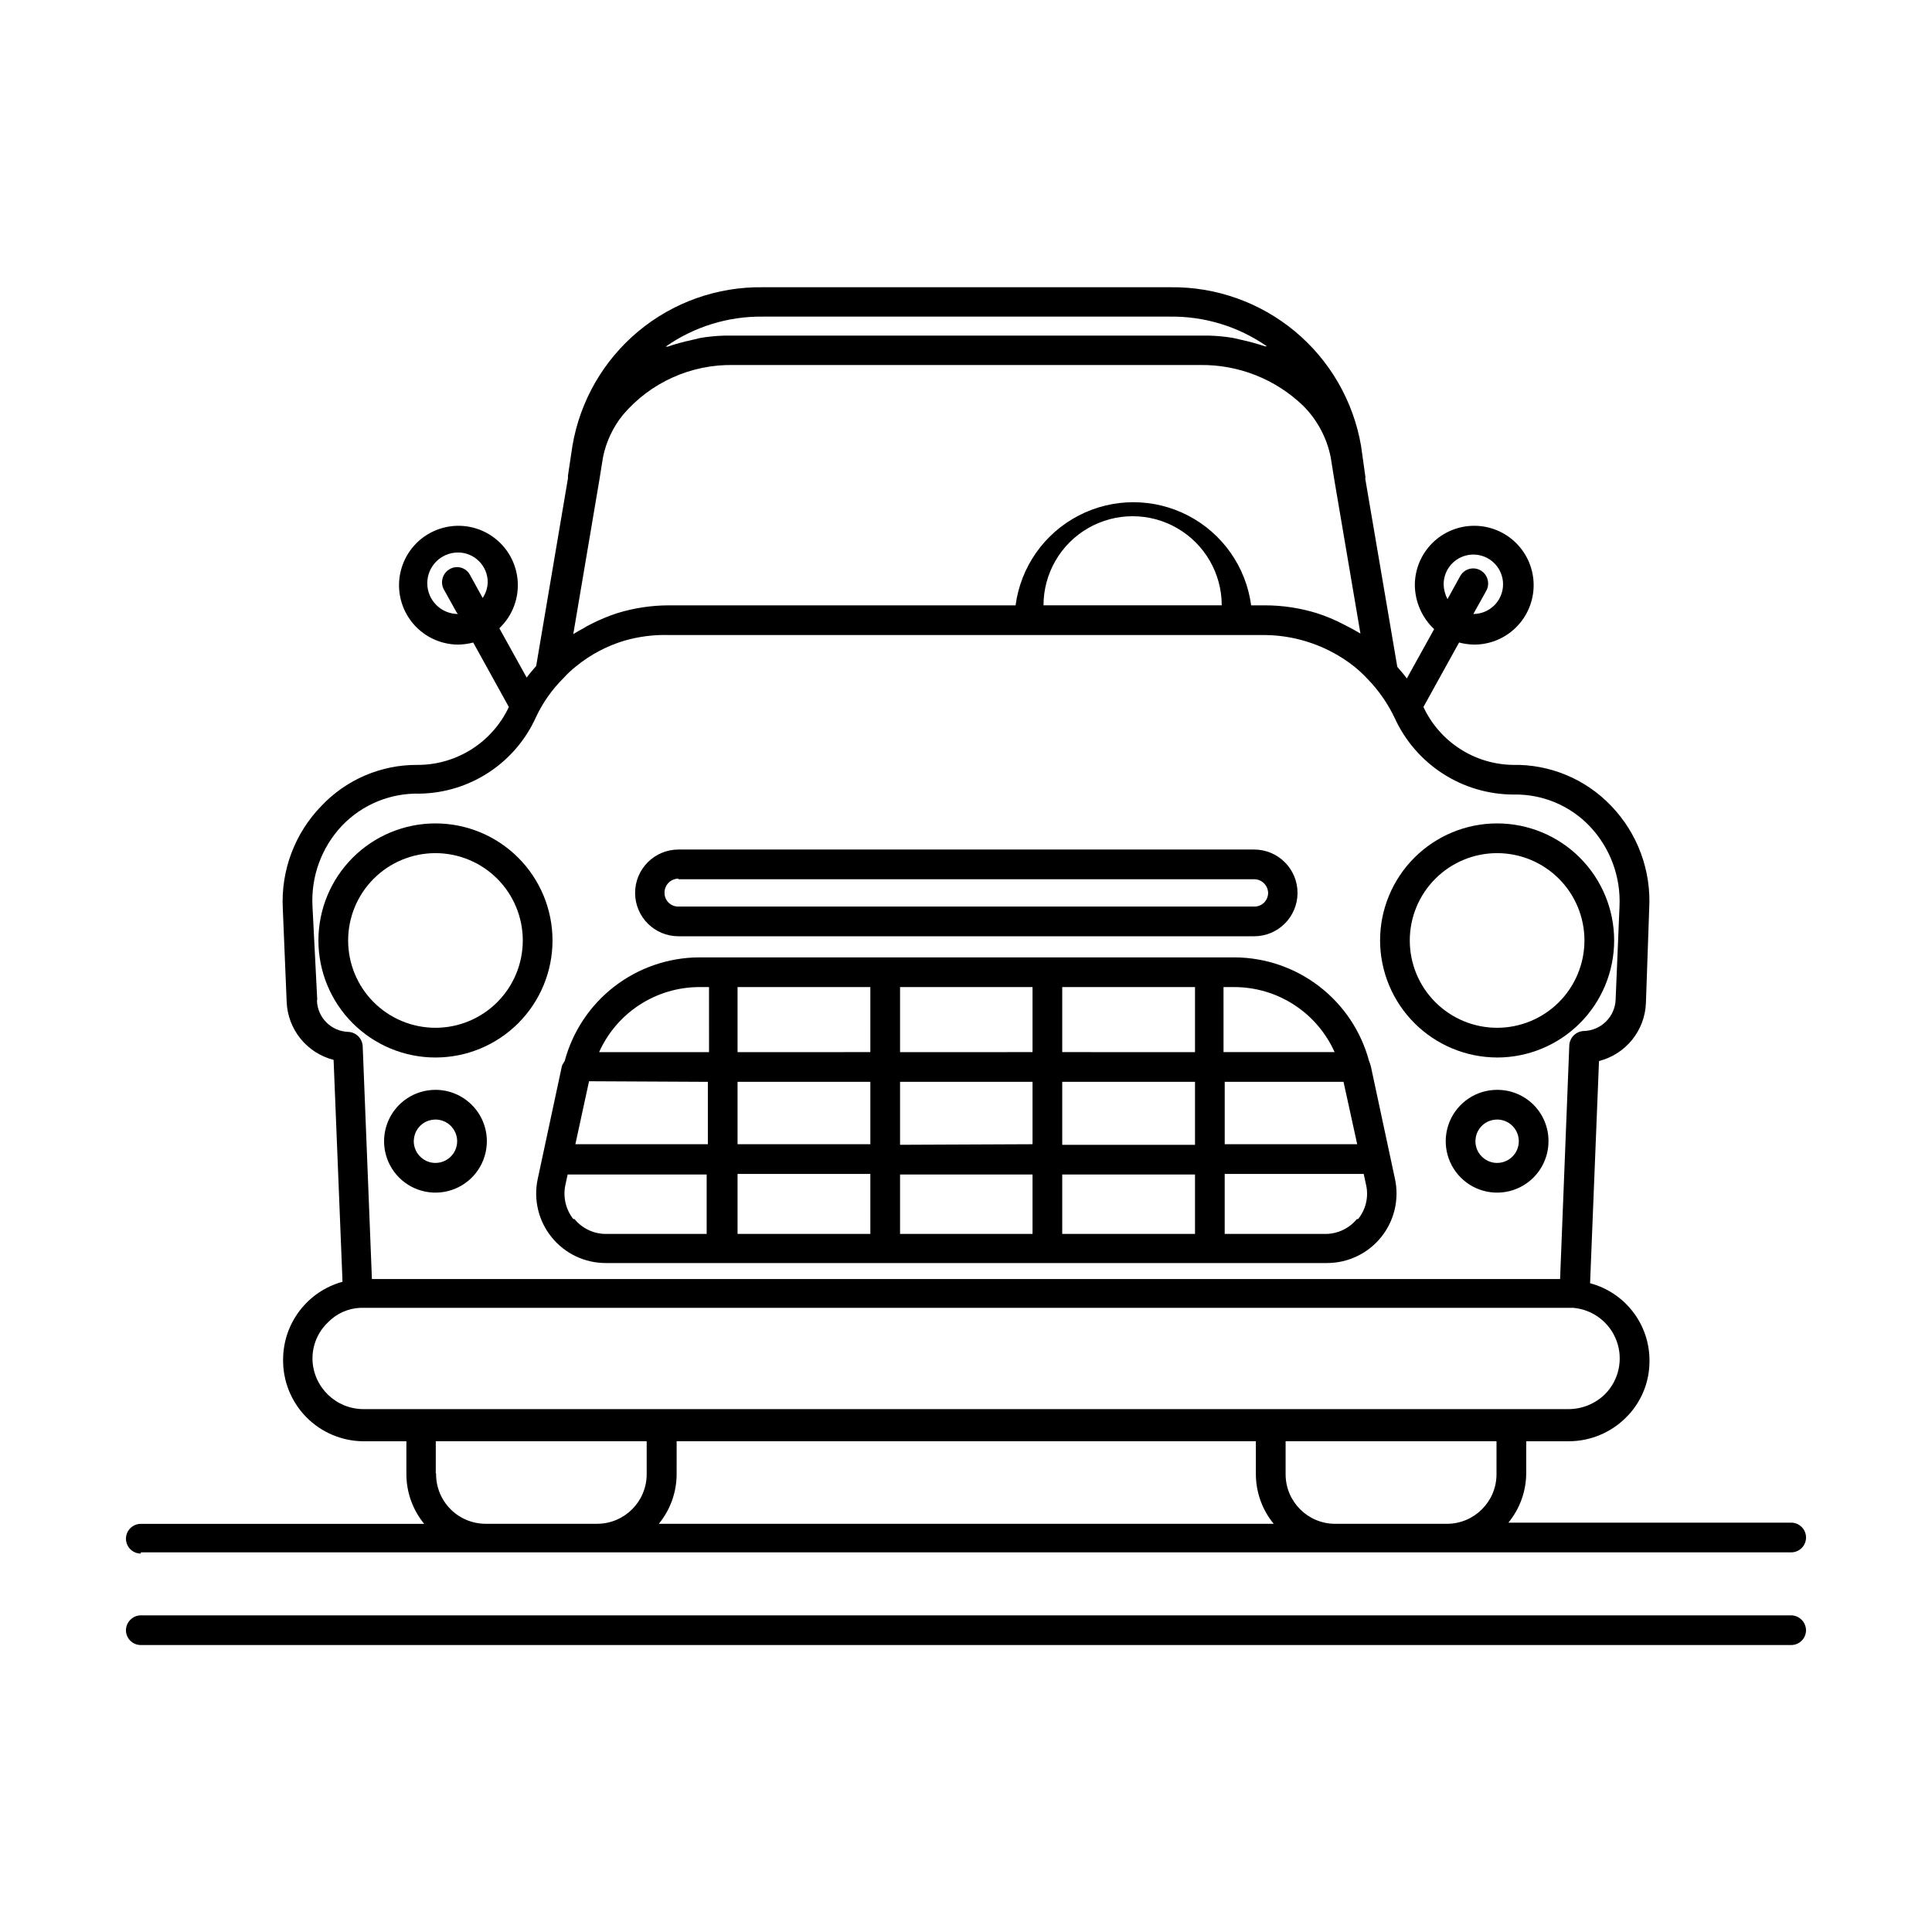 <?xml version="1.0" encoding="UTF-8"?>
<!-- Uploaded to: SVG Repo, www.svgrepo.com, Generator: SVG Repo Mixer Tools -->
<svg fill="#000000" width="800px" height="800px" version="1.1" viewBox="144 144 512 512" xmlns="http://www.w3.org/2000/svg">
 <g>
  <path d="m259.4 424.25c8.227 0 16.117-3.269 21.934-9.086 5.816-5.816 9.086-13.707 9.086-21.93 0-8.227-3.269-16.117-9.086-21.934-5.816-5.816-13.707-9.086-21.934-9.086-8.223 0-16.113 3.269-21.93 9.086s-9.086 13.707-9.086 21.934c0 8.223 3.269 16.113 9.086 21.93s13.707 9.086 21.93 9.086zm0-54.16c6.141 0 12.027 2.438 16.367 6.777 4.34 4.34 6.777 10.227 6.777 16.367 0 6.137-2.438 12.023-6.777 16.363-4.34 4.34-10.227 6.777-16.367 6.777-6.137 0-12.023-2.438-16.363-6.777-4.34-4.34-6.777-10.227-6.777-16.363 0-6.141 2.438-12.027 6.777-16.367 4.34-4.34 10.227-6.777 16.363-6.777z"/>
  <path d="m540.75 424.25c8.227 0 16.113-3.269 21.934-9.086 5.816-5.816 9.082-13.707 9.082-21.93 0-8.227-3.266-16.117-9.082-21.934-5.82-5.816-13.707-9.086-21.934-9.086s-16.113 3.269-21.93 9.086c-5.816 5.816-9.086 13.707-9.086 21.934 0.02 8.219 3.297 16.094 9.105 21.906 5.812 5.812 13.691 9.086 21.91 9.109zm0-54.16c6.137 0 12.023 2.438 16.367 6.777 4.34 4.34 6.777 10.227 6.777 16.367 0 6.137-2.438 12.023-6.777 16.363-4.344 4.34-10.23 6.777-16.367 6.777s-12.023-2.438-16.363-6.777c-4.344-4.34-6.781-10.227-6.781-16.363 0-6.141 2.438-12.027 6.781-16.367 4.34-4.34 10.227-6.777 16.363-6.777z"/>
  <path d="m292.86 426.76-6.375 29.758c-1.137 5.43 0.23 11.082 3.731 15.391 3.496 4.309 8.746 6.809 14.297 6.809h191.13c5.582 0.008 10.867-2.512 14.371-6.859 3.504-4.344 4.848-10.043 3.656-15.496l-6.375-29.758h-0.004c-0.121-0.484-0.277-0.957-0.473-1.418-2.098-7.828-6.707-14.758-13.121-19.719-6.41-4.961-14.273-7.684-22.379-7.754h-142.17c-8.105 0.07-15.969 2.793-22.379 7.754-6.414 4.961-11.023 11.891-13.121 19.719-0.473 0.711-0.711 1.105-0.789 1.574zm38.73 3.938v16.531h-35.109l3.621-16.688zm168.46 0 3.621 16.531h-35.109v-16.531zm-39.359 16.688h-35.188v-16.688h35.188zm-78.168 7.871h35.109v15.742l-35.109 0.004zm-7.871 15.742-35.191 0.004v-15.902h35.188zm7.871-23.617v-16.684h35.109v16.531zm42.98 7.871h35.188v15.742l-35.188 0.008zm0-32.434v-17.234h35.188v17.242zm-7.871 0-35.109 0.008v-17.242h35.109zm-42.98 0-35.191 0.008v-17.242h35.188zm0 7.871v16.539h-35.191v-16.531zm-78.719 36.367-0.004 0.008c-1.973-2.512-2.75-5.762-2.125-8.895l0.629-2.914h36.84v15.742l-26.762 0.004c-3.203-0.02-6.234-1.461-8.266-3.938zm207.66 0-0.004 0.008c-2.035 2.477-5.062 3.918-8.266 3.938h-26.766v-15.902h36.84l0.629 2.914h0.004c0.719 3.184-0.066 6.519-2.125 9.051zm-6.219-44.242h-29.125l-0.004-17.23h2.754c5.641-0.016 11.164 1.602 15.902 4.664 4.734 3.059 8.484 7.43 10.785 12.578zm-168.23-17.23h2.754l0.004 17.242h-29.129c2.281-5.102 5.981-9.438 10.656-12.492 4.676-3.059 10.129-4.707 15.715-4.75z"/>
  <path d="m259.4 432.82c-5.508 0-10.473 3.32-12.582 8.406-2.106 5.09-0.941 10.949 2.953 14.844 3.894 3.894 9.754 5.059 14.844 2.953 5.086-2.109 8.406-7.074 8.406-12.582 0-7.523-6.098-13.621-13.621-13.621zm0 19.363v0.004c-2.324 0-4.418-1.402-5.309-3.551-0.887-2.144-0.398-4.617 1.246-6.262 1.645-1.641 4.117-2.133 6.262-1.246 2.148 0.891 3.551 2.988 3.551 5.312 0 3.172-2.574 5.746-5.75 5.746z"/>
  <path d="m540.75 432.82c-5.508 0-10.473 3.32-12.582 8.406-2.109 5.09-0.941 10.949 2.953 14.844 3.894 3.894 9.75 5.059 14.84 2.953 5.09-2.109 8.406-7.074 8.406-12.582 0.023-3.621-1.406-7.098-3.965-9.656-2.559-2.559-6.035-3.984-9.652-3.965zm0 19.363v0.004c-2.324 0-4.418-1.402-5.309-3.551-0.891-2.144-0.398-4.617 1.246-6.262 1.645-1.641 4.113-2.133 6.262-1.246 2.148 0.891 3.547 2.988 3.547 5.312 0 3.172-2.57 5.746-5.746 5.746z"/>
  <path d="m323.8 392.12h152.56c6.348 0 11.496-5.144 11.496-11.492 0-6.348-5.148-11.492-11.496-11.492h-152.56c-6.348 0-11.492 5.144-11.492 11.492 0 6.348 5.144 11.492 11.492 11.492zm0-15.113h152.56c2.016 0 3.66 1.609 3.703 3.621 0 0.977-0.395 1.906-1.09 2.59-0.695 0.68-1.637 1.055-2.613 1.031h-152.56c-0.973 0.023-1.914-0.352-2.609-1.031-0.699-0.684-1.09-1.613-1.09-2.59-0.02-0.996 0.359-1.957 1.055-2.668 0.695-0.711 1.648-1.109 2.644-1.109z"/>
  <path d="m181.31 555.39h437.37c2.172 0 3.938-1.762 3.938-3.934 0-2.176-1.766-3.938-3.938-3.938h-74.941c3.027-3.684 4.695-8.297 4.723-13.066v-8.504h11.336c5.633-0.02 11.031-2.254 15.035-6.219 4.062-3.973 6.336-9.43 6.297-15.113 0.02-4.684-1.516-9.242-4.367-12.957-2.848-3.719-6.848-6.387-11.375-7.59l2.363-58.883h-0.004c3.449-0.879 6.523-2.844 8.766-5.609 2.242-2.769 3.531-6.184 3.672-9.738l0.867-25.035c0.578-10.086-3.074-19.957-10.074-27.238-6.797-7.133-16.285-11.078-26.137-10.863-4.977-0.09-9.832-1.578-14.004-4.293-4.176-2.715-7.508-6.543-9.613-11.055l9.445-17.082h0.004c1.309 0.348 2.656 0.531 4.012 0.551 4.176 0 8.18-1.66 11.133-4.613 2.953-2.953 4.613-6.957 4.613-11.133s-1.66-8.18-4.613-11.133c-2.953-2.953-6.957-4.609-11.133-4.609s-8.18 1.656-11.133 4.609c-2.949 2.953-4.609 6.957-4.609 11.133 0.055 4.418 1.902 8.621 5.117 11.652l-7.242 13.066c-0.789-1.102-1.652-2.047-2.519-3.07l-8.5-49.91-0.004 0.004c0.082-0.258 0.082-0.531 0-0.789l-1.102-7.871c-2.039-11.875-8.25-22.633-17.516-30.34-9.266-7.707-20.973-11.852-33.023-11.699h-108c-12.043-0.168-23.75 3.977-33.004 11.688-9.254 7.711-15.445 18.477-17.453 30.352l-1.18 7.871v0.707l-8.426 49.754c-0.867 1.023-1.73 1.969-2.519 3.07l-7.242-13.066v-0.004c3.562-3.383 5.34-8.234 4.809-13.117s-3.312-9.238-7.519-11.777c-4.207-2.535-9.355-2.965-13.926-1.156-4.566 1.805-8.031 5.641-9.359 10.371-1.332 4.727-0.383 9.809 2.574 13.734 2.953 3.926 7.566 6.246 12.48 6.277 1.355-0.02 2.703-0.203 4.016-0.551l9.445 17.082c-2.16 4.602-5.59 8.492-9.883 11.211-4.297 2.719-9.277 4.156-14.363 4.137-9.613-0.055-18.82 3.879-25.426 10.863-7.062 7.258-10.77 17.129-10.234 27.238l1.023 24.719c0.145 3.559 1.434 6.973 3.676 9.738 2.238 2.766 5.312 4.734 8.762 5.613l2.363 58.805c-4.519 1.238-8.508 3.93-11.352 7.656-2.844 3.723-4.387 8.281-4.394 12.969-0.062 5.703 2.156 11.199 6.16 15.262 4.008 4.066 9.469 6.363 15.176 6.383h11.336v8.816c0.027 4.769 1.695 9.383 4.723 13.07h-75.102c-2.172 0-3.934 1.762-3.934 3.934 0 2.176 1.762 3.938 3.934 3.938zm345.27-256.55c0-3.184 1.918-6.055 4.859-7.273s6.328-0.547 8.578 1.707c2.25 2.25 2.926 5.637 1.707 8.578-1.219 2.941-4.09 4.859-7.273 4.859l3.465-6.219c1-1.918 0.305-4.285-1.574-5.352-1.895-1.062-4.289-0.395-5.356 1.496l-3.387 6.141 0.004-0.004c-0.648-1.211-0.996-2.559-1.023-3.934zm-261.2 7.871c-4.5 0-8.148-3.648-8.148-8.148s3.648-8.145 8.148-8.145c2.09 0 4.09 0.828 5.566 2.305 1.477 1.477 2.305 3.477 2.305 5.566-0.043 1.488-0.504 2.934-1.336 4.172l-3.387-6.141c-0.496-0.922-1.348-1.605-2.359-1.887-1.008-0.281-2.09-0.141-2.992 0.391-1.883 1.07-2.578 3.438-1.574 5.352l3.465 6.219zm57.938 219.23h153.5v8.816c0.031 4.769 1.699 9.383 4.723 13.07h-162.95c3.027-3.688 4.695-8.301 4.723-13.07zm217.27 8.816c-0.043 7.199-5.871 13.027-13.07 13.07h-29.754c-7.199-0.043-13.023-5.871-13.066-13.07v-8.816h55.891zm-40.543-225.3c-2.293-1.203-4.691-2.203-7.164-2.988-4.41-1.352-9-2.043-13.617-2.047h-3.699c-1.355-10.176-7.582-19.047-16.688-23.781-9.105-4.734-19.945-4.734-29.051 0s-15.332 13.605-16.688 23.781h-91.867c-4.613 0.004-9.203 0.695-13.617 2.047-2.465 0.797-4.863 1.797-7.164 2.988-0.68 0.32-1.34 0.691-1.969 1.105-0.891 0.449-1.758 0.949-2.598 1.492l6.926-40.934 0.945-5.902c0.824-4.125 2.633-7.988 5.277-11.258 7.297-8.605 18.082-13.461 29.359-13.227h123.59c10.172-0.145 19.988 3.731 27.316 10.785 3.746 3.738 6.297 8.508 7.32 13.699l0.945 5.902 6.926 40.777-2.203-1.258zm-32.273-5.039h-47.23l-0.004 0.004c0-8.438 4.504-16.234 11.809-20.453 7.309-4.219 16.309-4.219 23.617 0s11.809 12.016 11.809 20.453zm-121.62-76.512h107.85c9.191-0.133 18.195 2.621 25.742 7.871h-0.551c-2.066-0.699-4.168-1.277-6.297-1.734l-2.047-0.473c-2.133-0.367-4.293-0.578-6.457-0.629h-128.39c-2.164 0.055-4.324 0.266-6.457 0.629l-2.281 0.551v0.004c-2.133 0.445-4.238 1.023-6.297 1.73h-0.551c7.535-5.277 16.539-8.059 25.738-7.949zm-118.08 181.05-1.258-24.719c-0.445-7.941 2.402-15.715 7.875-21.488 5.363-5.566 12.816-8.625 20.543-8.426 6.555-0.105 12.938-2.082 18.402-5.695 5.469-3.609 9.789-8.707 12.457-14.691 1.801-3.809 4.254-7.269 7.242-10.234 1.059-1.176 2.219-2.254 3.465-3.227 3.75-3.035 8.055-5.309 12.672-6.691 3.836-1.105 7.82-1.609 11.809-1.496h157.99c8.578 0.102 16.879 3.035 23.617 8.344 1.254 1.02 2.438 2.125 3.543 3.305 2.934 3.023 5.356 6.508 7.164 10.312 2.754 6.043 7.184 11.168 12.766 14.77 5.582 3.602 12.078 5.523 18.719 5.543 7.633-0.168 14.977 2.891 20.234 8.422 5.406 5.715 8.25 13.395 7.871 21.254l-1.023 24.641c-0.164 4.566-3.852 8.223-8.422 8.344-2.07 0.078-3.738 1.715-3.859 3.777l-2.441 61.953h-314.88l-2.441-61.715c-0.121-2.066-1.789-3.703-3.856-3.781-4.496-0.16-8.105-3.769-8.266-8.266zm-1.258 95.332c-0.086-3.711 1.402-7.285 4.094-9.844 2.262-2.336 5.332-3.719 8.582-3.856h321.41c5.215 0.438 9.707 3.856 11.516 8.77 1.805 4.914 0.598 10.426-3.094 14.137-2.551 2.488-5.961 3.898-9.523 3.938h-319.45c-7.328 0.004-13.328-5.824-13.543-13.145zm32.668 30.148 0.004-8.504h55.891v8.816c-0.043 7.199-5.871 13.027-13.066 13.07h-29.68c-3.516-0.02-6.875-1.449-9.328-3.961-2.457-2.516-3.801-5.91-3.738-9.422z"/>
  <path d="m618.68 572.08h-437.37c-2.156 0.039-3.894 1.777-3.934 3.934 0 1.047 0.414 2.047 1.152 2.785s1.738 1.152 2.781 1.152h437.37c1.043 0 2.043-0.414 2.781-1.152 0.738-0.738 1.156-1.738 1.156-2.785-0.043-2.156-1.781-3.894-3.938-3.934z"/>
 </g>
</svg>